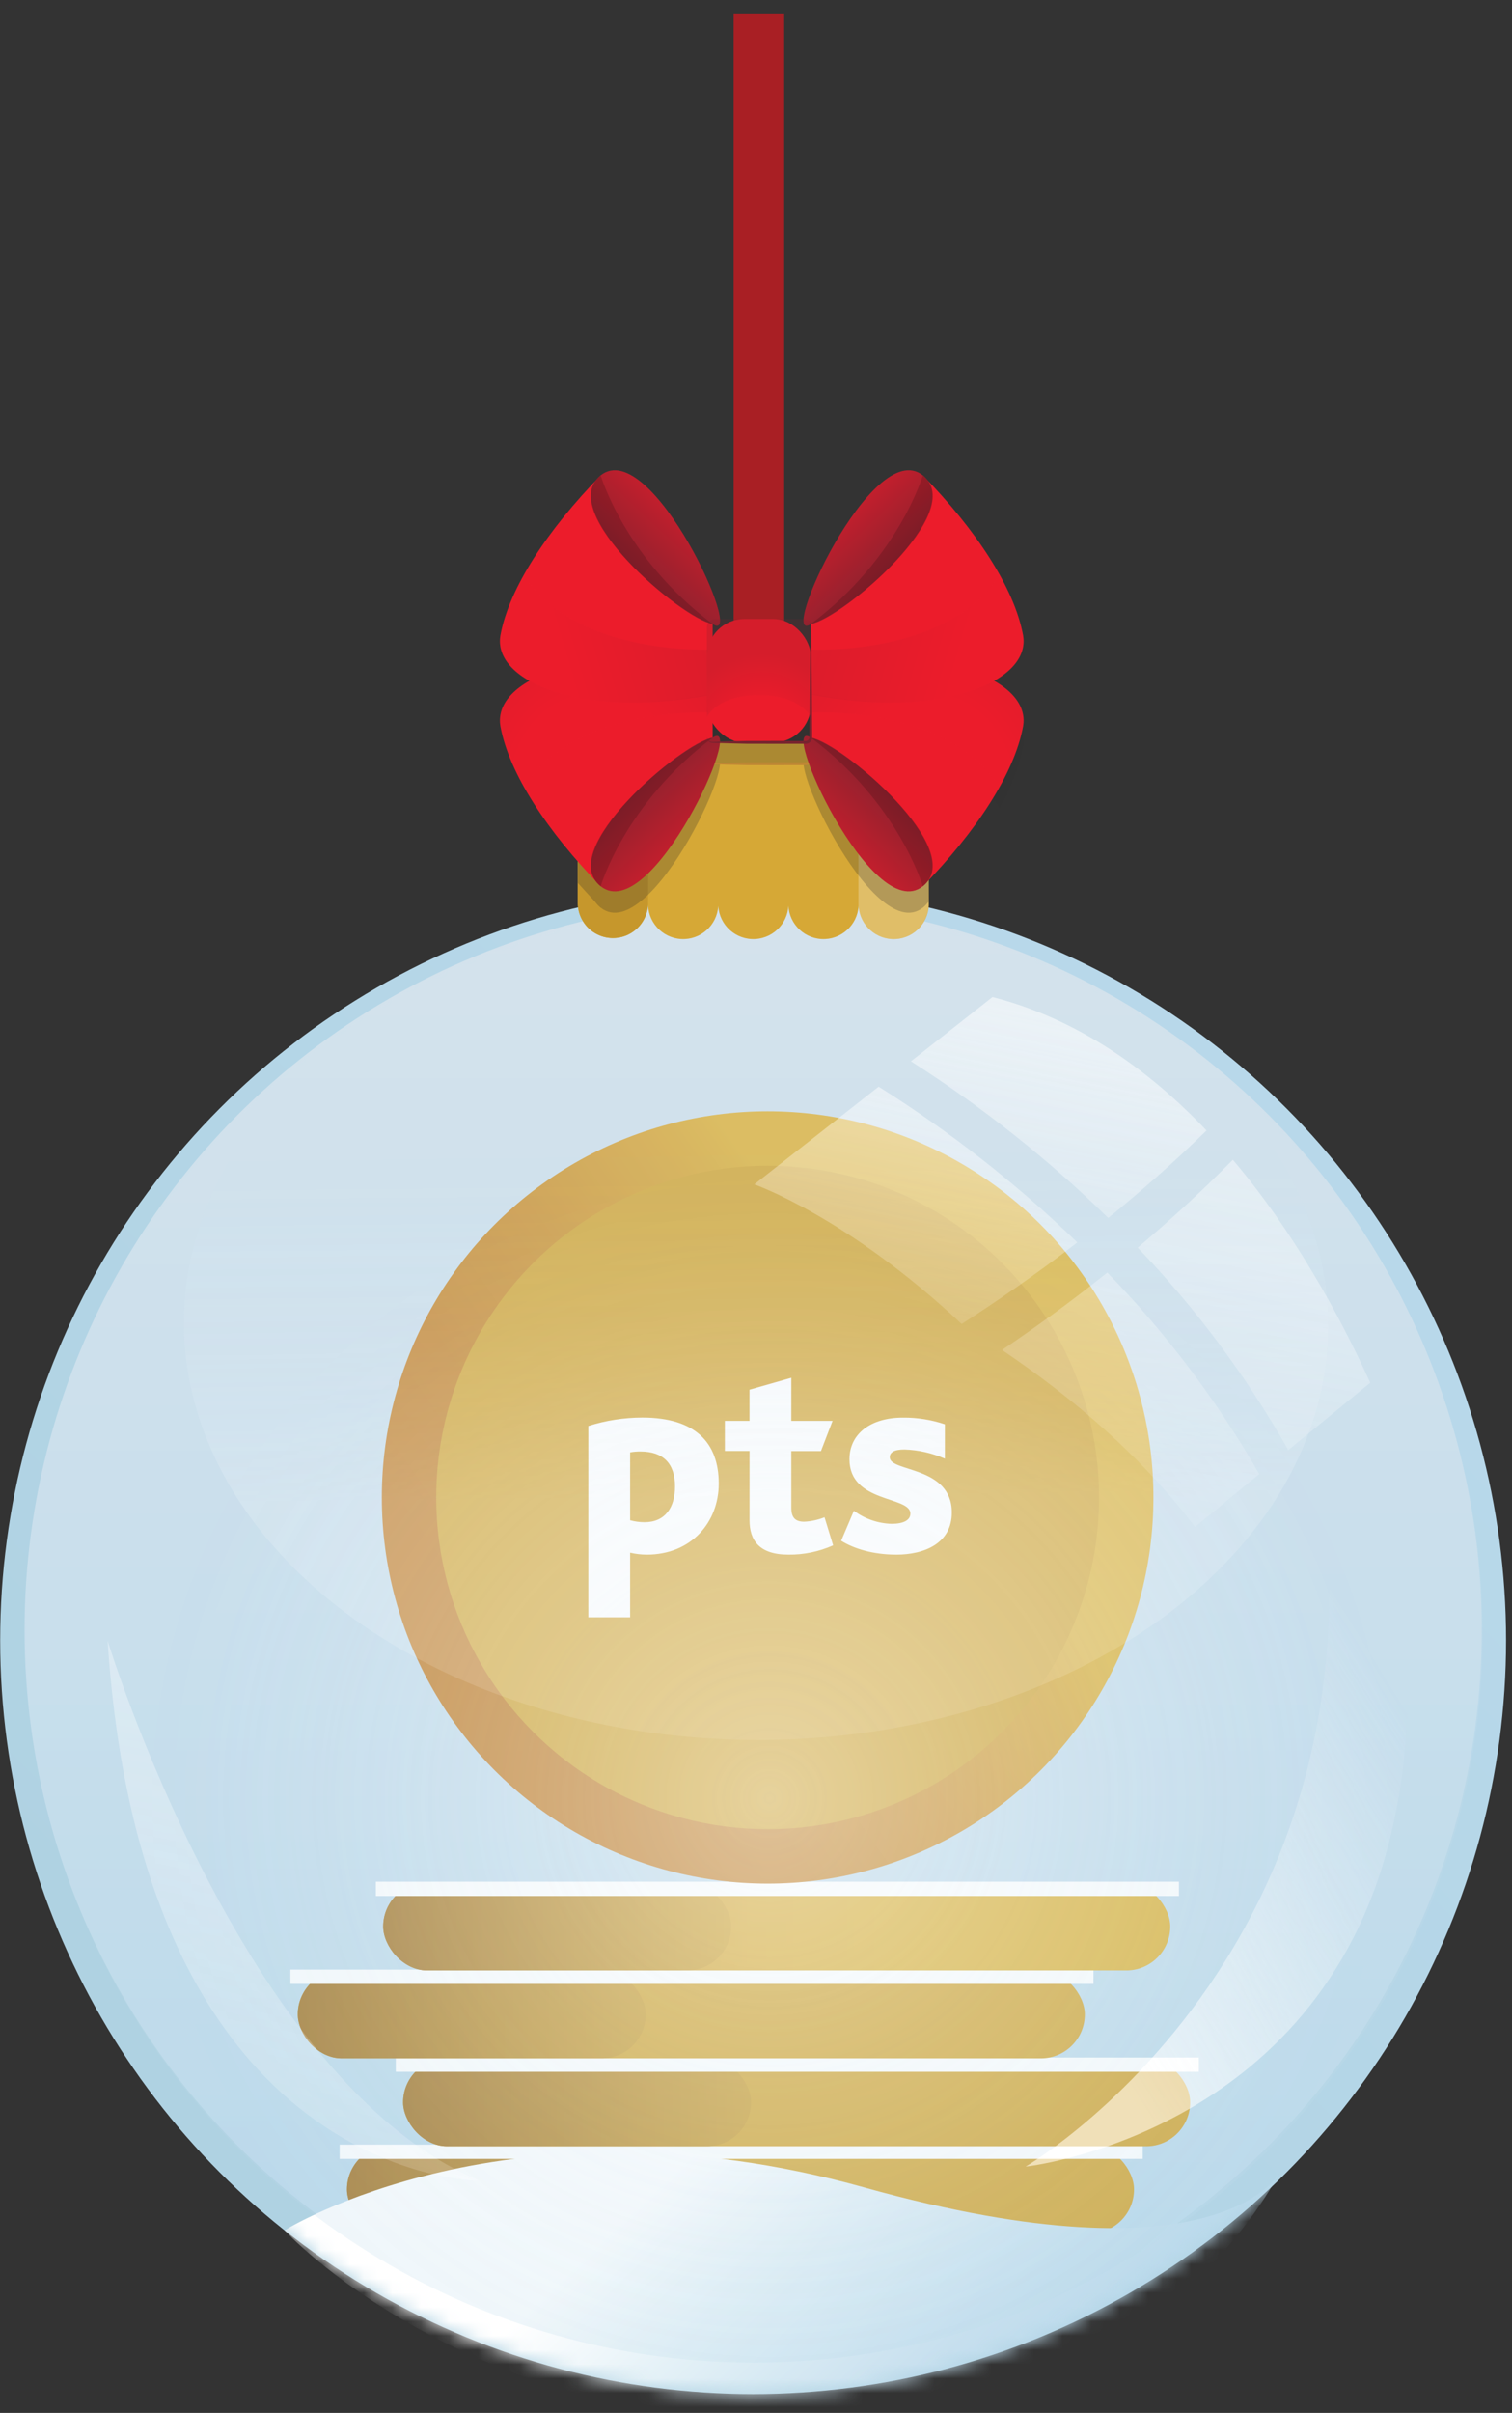<svg xmlns="http://www.w3.org/2000/svg" xmlns:xlink="http://www.w3.org/1999/xlink" width="106" height="169" viewBox="0 0 106 169">
    <rect x="0" y="0" width="106" height="169" fill="#333333" stroke="none"/>
    <defs>
        <linearGradient id="qx0oxgrpyb" x1="16.733%" x2="90.048%" y1="83.268%" y2="9.953%">
            <stop offset="0%" stop-color="#AFD2E2"/>
            <stop offset="100%" stop-color="#B9D9EB"/>
        </linearGradient>
        <linearGradient id="0jt6v7e81d" x1="50%" x2="50%" y1="97.049%" y2="-6.634%">
            <stop offset="0%" stop-color="#B9D9EB"/>
            <stop offset="51%" stop-color="#CADFEC"/>
            <stop offset="100%" stop-color="#D6E3EC"/>
        </linearGradient>
        <linearGradient id="7319zwns7e" x1="259.682%" x2="-14.074%" y1="50.016%" y2="50.016%">
            <stop offset="51%" stop-color="#D4A634"/>
            <stop offset="100%" stop-color="#A1722A"/>
        </linearGradient>
        <linearGradient id="2rkyzm5hcf" x1="259.682%" x2="-14.082%" y1="50.016%" y2="50.016%">
            <stop offset="51%" stop-color="#D4A634"/>
            <stop offset="100%" stop-color="#A1722A"/>
        </linearGradient>
        <linearGradient id="e27wenk85g" x1="0%" x2="100%" y1="50.016%" y2="50.016%">
            <stop offset="0%" stop-color="#C5802A"/>
            <stop offset="8%" stop-color="#CA8B2D"/>
            <stop offset="28%" stop-color="#D5A134"/>
            <stop offset="47%" stop-color="#DCAE39"/>
            <stop offset="64%" stop-color="#DEB33A"/>
        </linearGradient>
        <linearGradient id="ug86bgdszh" x1="259.682%" x2="-14.082%" y1="50.016%" y2="50.016%">
            <stop offset="57%" stop-color="#D4A634"/>
            <stop offset="100%" stop-color="#A1722A"/>
        </linearGradient>
        <linearGradient id="5lrgg09uqi" x1="100.862%" x2="-26.651%" y1="14.513%" y2="103.485%">
            <stop offset="25%" stop-color="#DEB33A"/>
            <stop offset="30%" stop-color="#D9A837"/>
            <stop offset="43%" stop-color="#CE9230"/>
            <stop offset="55%" stop-color="#C7852B"/>
            <stop offset="66%" stop-color="#C5802A"/>
        </linearGradient>
        <linearGradient id="3lmr2ex4aj" x1="32.84%" x2="87.668%" y1="41.335%" y2="61.204%">
            <stop offset="0%" stop-color="#FFF"/>
            <stop offset="32%" stop-color="#E4F1F7"/>
            <stop offset="76%" stop-color="#C5DFEE"/>
            <stop offset="100%" stop-color="#B9D9EB"/>
        </linearGradient>
        <linearGradient id="c39vxqynrk" x1="50%" x2="50%" y1="97.049%" y2="-6.635%">
            <stop offset="0%" stop-color="#B9D9EB"/>
            <stop offset="51%" stop-color="#CADFEC"/>
            <stop offset="100%" stop-color="#D6E3EC"/>
        </linearGradient>
        <linearGradient id="g3ih50q7gl" x1="84.799%" x2="8.89%" y1="-81.228%" y2="197.501%">
            <stop offset="0%" stop-color="#FFF"/>
            <stop offset="2%" stop-color="#FFF" stop-opacity=".96"/>
            <stop offset="20%" stop-color="#FFF" stop-opacity=".67"/>
            <stop offset="37%" stop-color="#FFF" stop-opacity=".43"/>
            <stop offset="53%" stop-color="#FFF" stop-opacity=".25"/>
            <stop offset="66%" stop-color="#FFF" stop-opacity=".11"/>
            <stop offset="77%" stop-color="#FFF" stop-opacity=".03"/>
            <stop offset="85%" stop-color="#FFF" stop-opacity="0"/>
        </linearGradient>
        <linearGradient id="4mgoj2w5dm" x1="105.208%" x2="9.864%" y1="-227.852%" y2="243.632%">
            <stop offset="0%" stop-color="#FFF"/>
            <stop offset="2%" stop-color="#FFF" stop-opacity=".96"/>
            <stop offset="20%" stop-color="#FFF" stop-opacity=".67"/>
            <stop offset="37%" stop-color="#FFF" stop-opacity=".43"/>
            <stop offset="53%" stop-color="#FFF" stop-opacity=".25"/>
            <stop offset="66%" stop-color="#FFF" stop-opacity=".11"/>
            <stop offset="77%" stop-color="#FFF" stop-opacity=".03"/>
            <stop offset="85%" stop-color="#FFF" stop-opacity="0"/>
        </linearGradient>
        <linearGradient id="chv7ladvjn" x1="82.571%" x2="14.799%" y1="-159.777%" y2="263.181%">
            <stop offset="0%" stop-color="#FFF"/>
            <stop offset="2%" stop-color="#FFF" stop-opacity=".96"/>
            <stop offset="20%" stop-color="#FFF" stop-opacity=".67"/>
            <stop offset="37%" stop-color="#FFF" stop-opacity=".43"/>
            <stop offset="53%" stop-color="#FFF" stop-opacity=".25"/>
            <stop offset="66%" stop-color="#FFF" stop-opacity=".11"/>
            <stop offset="77%" stop-color="#FFF" stop-opacity=".03"/>
            <stop offset="85%" stop-color="#FFF" stop-opacity="0"/>
        </linearGradient>
        <linearGradient id="a3hoz4mgdo" x1="78.255%" x2="-4.734%" y1="-65.505%" y2="244.536%">
            <stop offset="0%" stop-color="#FFF"/>
            <stop offset="2%" stop-color="#FFF" stop-opacity=".96"/>
            <stop offset="20%" stop-color="#FFF" stop-opacity=".67"/>
            <stop offset="37%" stop-color="#FFF" stop-opacity=".43"/>
            <stop offset="53%" stop-color="#FFF" stop-opacity=".25"/>
            <stop offset="66%" stop-color="#FFF" stop-opacity=".11"/>
            <stop offset="77%" stop-color="#FFF" stop-opacity=".03"/>
            <stop offset="85%" stop-color="#FFF" stop-opacity="0"/>
        </linearGradient>
        <linearGradient id="3e34ixnq6q" x1="29.196%" x2="78.916%" y1="50.966%" y2="50.197%">
            <stop offset="0%" stop-color="#FFF"/>
            <stop offset="2%" stop-color="#FFF" stop-opacity=".96"/>
            <stop offset="20%" stop-color="#FFF" stop-opacity=".67"/>
            <stop offset="37%" stop-color="#FFF" stop-opacity=".43"/>
            <stop offset="53%" stop-color="#FFF" stop-opacity=".25"/>
            <stop offset="66%" stop-color="#FFF" stop-opacity=".11"/>
            <stop offset="77%" stop-color="#FFF" stop-opacity=".03"/>
            <stop offset="85%" stop-color="#FFF" stop-opacity="0"/>
        </linearGradient>
        <linearGradient id="b1mdvzmgkr" x1="17.187%" x2="73.008%" y1="86.919%" y2="20.556%">
            <stop offset="0%" stop-color="#FFF"/>
            <stop offset="16%" stop-color="#FFF" stop-opacity=".84"/>
            <stop offset="50%" stop-color="#FFF" stop-opacity=".42"/>
            <stop offset="85%" stop-color="#FFF" stop-opacity="0"/>
        </linearGradient>
        <linearGradient id="czslzwnffs" x1="75.226%" x2="21.81%" y1="-135.294%" y2="235.835%">
            <stop offset="0%" stop-color="#FFF"/>
            <stop offset="16%" stop-color="#FFF" stop-opacity=".84"/>
            <stop offset="50%" stop-color="#FFF" stop-opacity=".42"/>
            <stop offset="85%" stop-color="#FFF" stop-opacity="0"/>
        </linearGradient>
        <linearGradient id="04376vjj7t" x1="-12.689%" x2="93.439%" y1="119.874%" y2="-5.255%">
            <stop offset="29%" stop-color="#EC1C2B"/>
            <stop offset="77%" stop-color="#77232F"/>
        </linearGradient>
        <linearGradient id="bcvh6bfsvv" x1="112.688%" x2="6.545%" y1="119.874%" y2="-5.255%">
            <stop offset="29%" stop-color="#EC1C2B"/>
            <stop offset="77%" stop-color="#77232F"/>
        </linearGradient>
        <linearGradient id="ldt4by5erx" x1="-12.71%" x2="93.454%" y1="-19.897%" y2="105.253%">
            <stop offset="29%" stop-color="#EC1C2B"/>
            <stop offset="77%" stop-color="#77232F"/>
        </linearGradient>
        <linearGradient id="qv0mto7xyy" x1="-29.566%" x2="94.003%" y1="34.721%" y2="58.334%">
            <stop offset="0%" stop-color="#77232F"/>
            <stop offset="80%" stop-color="#EC1C2B"/>
        </linearGradient>
        <linearGradient id="b11d1kt3bz" x1="112.694%" x2="6.515%" y1="-19.897%" y2="105.253%">
            <stop offset="29%" stop-color="#EC1C2B"/>
            <stop offset="77%" stop-color="#77232F"/>
        </linearGradient>
        <linearGradient id="chh2xx141A" x1="129.553%" x2="5.997%" y1="34.721%" y2="58.334%">
            <stop offset="0%" stop-color="#77232F"/>
            <stop offset="80%" stop-color="#EC1C2B"/>
        </linearGradient>
        <radialGradient id="17jc9ad77p" cx="50.338%" cy="50.84%" r="44.447%" fx="50.338%" fy="50.84%">
            <stop offset="0%" stop-color="#FFF"/>
            <stop offset="2%" stop-color="#FFF" stop-opacity=".96"/>
            <stop offset="20%" stop-color="#FFF" stop-opacity=".67"/>
            <stop offset="37%" stop-color="#FFF" stop-opacity=".43"/>
            <stop offset="53%" stop-color="#FFF" stop-opacity=".25"/>
            <stop offset="66%" stop-color="#FFF" stop-opacity=".11"/>
            <stop offset="77%" stop-color="#FFF" stop-opacity=".03"/>
            <stop offset="85%" stop-color="#FFF" stop-opacity="0"/>
        </radialGradient>
        <radialGradient id="vgboniq9eu" cx="52.483%" cy="100.894%" r="218.21%" fx="52.483%" fy="100.894%" gradientTransform="matrix(.599 0 0 1 .21 0)">
            <stop offset="29%" stop-color="#EC1C2B"/>
            <stop offset="77%" stop-color="#77232F"/>
        </radialGradient>
        <radialGradient id="oht3sghcjw" cx="47.504%" cy="100.894%" r="218.21%" fx="47.504%" fy="100.894%" gradientTransform="matrix(-.599 0 0 -1 .76 2.018)">
            <stop offset="29%" stop-color="#EC1C2B"/>
            <stop offset="77%" stop-color="#77232F"/>
        </radialGradient>
        <radialGradient id="5a0tlnvtbB" cx="52.524%" cy="122.721%" r="114.226%" fx="52.524%" fy="122.721%" gradientTransform="matrix(.941 0 0 1 .031 0)">
            <stop offset="29%" stop-color="#EC1C2B"/>
            <stop offset="77%" stop-color="#77232F"/>
        </radialGradient>
        <circle id="0ihhi0bmsa" cx="52.798" cy="52.798" r="52.786"/>
    </defs>
    <g fill="none" fill-rule="evenodd">
        <g>
            <g>
                <g>
                    <g>
                        <g transform="translate(-1058 -913) translate(930 913) translate(30) translate(98) translate(0 62.096)">
                            <mask id="7tunp6fttc" fill="#fff">
                                <use xlink:href="#0ihhi0bmsa"/>
                            </mask>
                            <use fill="url(#qx0oxgrpyb)" fill-rule="nonzero" xlink:href="#0ihhi0bmsa"/>
                            <g mask="url(#7tunp6fttc)">
                                <g fill-rule="nonzero" transform="translate(-26.787 -16.49)">
                                    <circle cx="79.585" cy="68.582" r="51.078" fill="url(#0jt6v7e81d)"/>
                                    <rect width="55.178" height="6.157" x="51.111" y="104.66" fill="#D4A634" rx="3.078"/>
                                    <rect width="24.397" height="6.157" x="51.111" y="104.66" fill="url(#7319zwns7e)" rx="3.078"/>
                                    <path fill="#FFF" d="M50.598 104.603H106.898V105.603H50.598z"/>
                                    <rect width="55.178" height="6.157" x="55.046" y="98.56" fill="#D4A634" rx="3.078"/>
                                    <rect width="24.397" height="6.157" x="55.046" y="98.56" fill="url(#7319zwns7e)" rx="3.078"/>
                                    <path fill="#FFF" d="M54.533 98.503H110.833V99.503H54.533z"/>
                                    <rect width="55.178" height="6.157" x="47.662" y="92.404" fill="#D4A634" rx="3.078"/>
                                    <rect width="24.397" height="6.157" x="47.662" y="92.404" fill="url(#2rkyzm5hcf)" rx="3.078"/>
                                    <path fill="#FFF" d="M47.146 92.347H103.446V93.347H47.146z"/>
                                    <rect width="55.178" height="6.157" x="53.651" y="86.247" fill="url(#e27wenk85g)" rx="3.078"/>
                                    <rect width="24.397" height="6.157" x="53.651" y="86.247" fill="url(#ug86bgdszh)" rx="3.078"/>
                                    <path fill="#FFF" d="M53.138 86.19H109.438V87.19H53.138z"/>
                                    <circle cx="80.602" cy="59.277" r="27.047" fill="url(#5lrgg09uqi)"/>
                                    <circle cx="80.602" cy="59.277" r="23.234" fill="#D4A634"/>
                                    <path fill="#FFF" d="M72.127 63.28c-.392-.001-.783-.047-1.165-.135v4.526h-2.931v-13.4c1.225-.39 2.502-.588 3.787-.59 3.727 0 5.358 1.77 5.358 4.622 0 2.707-1.922 4.978-5.049 4.978zm-.427-7.222c-.247-.005-.494.015-.738.059v4.757c.33.09.669.135 1.01.136 1.458 0 2.137-1.049 2.137-2.505 0-1.63-.854-2.447-2.409-2.447zM82.05 63.28c-2.058 0-2.717-1.028-2.717-2.406V56.02h-1.73v-2.107h1.728v-2.184l2.932-.836v3.02h2.892l-.815 2.117h-2.077v3.96c0 .7.271.985.912.985.487-.024.966-.13 1.417-.311l.602 1.968c-.989.44-2.061.662-3.144.649zM89.62 63.28c-1.65 0-2.99-.426-3.863-.97l.893-2.1c.767.566 1.688.885 2.64.912.835 0 1.321-.252 1.321-.718 0-1.243-4.272-.718-4.272-3.805 0-1.771 1.476-2.914 3.739-2.914 1.003-.01 2 .148 2.951.466v2.408c-.895-.393-1.858-.61-2.835-.641-.718 0-1.03.197-1.03.545 0 1.047 4.351.59 4.351 3.862.008 2.16-1.914 2.956-3.896 2.956z"/>
                                    <path fill="url(#3lmr2ex4aj)" d="M46.735 110.608s15.784-9.936 40.65-3.004c24.864 6.932 29.073-.984 29.073-.984s-8.947 18.102-33.164 17.793c-24.218-.309-36.559-13.805-36.559-13.805z"/>
                                    <g opacity=".65">
                                        <circle cx="79.651" cy="68.796" r="51.078" fill="url(#c39vxqynrk)" opacity=".35"/>
                                        <g style="mix-blend-mode:overlay">
                                            <path fill="url(#g3ih50q7gl)" d="M22.824 17.215c-4.254-4.108-8.922-7.763-13.93-10.909L.179 13.144s6.493 2.253 14.533 9.78c2.28-1.461 5.082-3.376 8.112-5.71z" transform="translate(79.492 24.202)"/>
                                            <path fill="url(#4mgoj2w5dm)" d="M17.545 24.745c4.847 3.266 9.728 7.376 13.526 12.396l4.504-3.707c-2.95-5.128-6.527-9.869-10.65-14.112-2.651 2.125-5.172 3.933-7.38 5.423z" transform="translate(79.492 24.202)"/>
                                            <path fill="url(#chv7ladvjn)" d="M33.725 11.424c-2.208 2.243-4.466 4.295-6.672 6.153 4.098 4.267 7.646 9.032 10.558 14.182l5.744-4.722c-2.175-4.77-5.348-10.554-9.63-15.613z" transform="translate(79.492 24.202)"/>
                                            <path fill="url(#a3hoz4mgdo)" d="M24.989 15.493c2.255-1.83 4.588-3.874 6.887-6.121-4.083-4.29-9.052-7.814-15-9.344l-5.714 4.498c4.973 3.171 9.606 6.847 13.827 10.967z" transform="translate(79.492 24.202)"/>
                                        </g>
                                        <g style="mix-blend-mode:overlay">
                                            <path fill="url(#g3ih50q7gl)" d="M22.824 17.215c-4.254-4.108-8.922-7.763-13.93-10.909L.179 13.144s6.493 2.253 14.533 9.78c2.28-1.461 5.082-3.376 8.112-5.71z" transform="translate(79.492 24.202)"/>
                                            <path fill="url(#4mgoj2w5dm)" d="M17.545 24.745c4.847 3.266 9.728 7.376 13.526 12.396l4.504-3.707c-2.95-5.128-6.527-9.869-10.65-14.112-2.651 2.125-5.172 3.933-7.38 5.423z" transform="translate(79.492 24.202)"/>
                                            <path fill="url(#chv7ladvjn)" d="M33.725 11.424c-2.208 2.243-4.466 4.295-6.672 6.153 4.098 4.267 7.646 9.032 10.558 14.182l5.744-4.722c-2.175-4.77-5.348-10.554-9.63-15.613z" transform="translate(79.492 24.202)"/>
                                            <path fill="url(#a3hoz4mgdo)" d="M24.989 15.493c2.255-1.83 4.588-3.874 6.887-6.121-4.083-4.29-9.052-7.814-15-9.344l-5.714 4.498c4.973 3.171 9.606 6.847 13.827 10.967z" transform="translate(79.492 24.202)"/>
                                        </g>
                                        <circle fill="url(#17jc9ad77p)" opacity=".7" style="mix-blend-mode:overlay" cx="79.78" cy="79.772" r="56.367" transform="rotate(-45 79.78 79.772)"/>
                                        <ellipse fill="url(#3e34ixnq6q)" opacity=".25" style="mix-blend-mode:screen" cx="79.79" cy="47.135" rx="29.127" ry="40.108" transform="rotate(-89.69 79.79 47.135)"/>
                                        <path fill="url(#b1mdvzmgkr)" d="M98.688 106.142s31.433-18.3 17.917-60.769c0 0 12.74 16.792 7.655 37.686-5.087 20.895-25.572 23.083-25.572 23.083z" style="mix-blend-mode:screen"/>
                                        <path fill="url(#czslzwnffs)" d="M34.331 69.304s9.42 30.917 26.095 37.83c0 0-23.631.133-26.095-37.83z" style="mix-blend-mode:screen"/>
                                    </g>
                                </g>
                            </g>
                        </g>
                        <g fill="#A91F24" fill-rule="nonzero">
                            <path d="M0.106 0.937H3.648V51.937H0.106z" transform="translate(-1058 -913) translate(930 913) translate(30) translate(98) translate(51.328)"/>
                        </g>
                        <g fill-rule="nonzero" transform="translate(-1058 -913) translate(930 913) translate(30) translate(98) translate(34.996 32.816)">
                            <path fill="#D6A836" d="M5.51 19.121V30.35c-.026.897.438 1.737 1.211 2.193.773.456 1.733.456 2.506 0 .773-.456 1.237-1.296 1.211-2.193-.08 1.358.958 2.524 2.316 2.603 1.359.08 2.524-.958 2.603-2.316.08 1.358 1.245 2.395 2.603 2.316 1.359-.08 2.396-1.245 2.316-2.603-.079 1.358.958 2.524 2.316 2.603 1.359.08 2.524-.958 2.603-2.316.08 1.358 1.245 2.395 2.604 2.316 1.358-.08 2.395-1.245 2.316-2.603V19.12H5.509z"/>
                            <path fill="#FFF" d="M25.186 30.636c.079 1.358 1.244 2.395 2.603 2.316 1.358-.08 2.395-1.245 2.316-2.603V19.12h-4.92v11.515z" opacity=".25"/>
                            <path fill="#C6972C" d="M10.476 19.121H5.509V30.35c-.025.897.44 1.737 1.212 2.193.773.456 1.733.456 2.506 0 .773-.456 1.237-1.296 1.211-2.193l.038-11.228z"/>
                            <g opacity=".25" transform="translate(1.574 12.003)">
                                <path fill="#2D2A26" d="M28.123 18.755l.394-.405v-1.503s.807-15.176-8.239-13.413V8.34l7.845 10.414z"/>
                                <path fill="#2D2A26" d="M28.519 18.334c-.11.16-.242.302-.394.421-3.555 2.802-10.273-12.022-7.847-10.414 1.604.25 6.976 4.537 8.264 7.738l-.023 2.255z"/>
                                <path fill="#2D2A26" d="M20.276 3.434c9.051-1.771 15.488.844 14.874 4.141-.244 1.31-.817 2.741-1.65 4.23-3.683-5.749-13.224-5.211-13.224-5.211v-3.16z" opacity=".2" style="mix-blend-mode:multiply"/>
                                <path fill="#2D2A26" d="M5.543 18.755c-.559-.572-1.602-1.731-1.602-1.731v-1.497L.087 7.447s4.258-5.776 13.305-4.013V8.34l-7.85 10.414z"/>
                                <path fill="#2D2A26" d="M13.392 8.34c-2.147.333-11.04 7.899-7.85 10.415C9.1 21.557 15.819 6.733 13.393 8.341z"/>
                                <path fill="#2D2A26" d="M13.392 8.34c-2.454.615-11.04 7.899-7.85 10.415 0 0 1.661-5.769 7.85-10.414z" opacity=".15"/>
                                <rect width="7.284" height="8.638" x="12.992" y=".037" fill="#2D2A26" rx="2.61"/>
                                <path fill="#2D2A26" d="M19.9.085c.207 0 .375.167.376.373V8.3c0 .208-.168.375-.375.376h-6.535c-.207 0-.374-.169-.374-.376"/>
                                <path fill="#77232F" d="M19.9.085c.177-.003.332.117.374.289.024.171.012.336.02.506l.014 1.009.025 2.017.034 4.035v.382c-.003.164-.093.314-.236.394-.047.026-.097.045-.15.055h-1.153c-.67.01-1.344 0-2.017 0h-1.009l-1.007-.024c-.337 0-.673-.014-1.01-.03-.171-.011-.332 0-.51-.029-.174-.05-.292-.212-.285-.393.009.168.131.31.297.342.156.012.333 0 .498-.01.337-.016.673-.022 1.01-.03l1.007-.023h1.01c.672 0 1.345-.016 2.016 0H19.946c.03-.005.06-.015.086-.03.055-.03.099-.078.124-.135.012-.03.02-.06.022-.09v-.375l.033-4.035.026-2.017.014-1.01c0-.167.016-.338 0-.501-.034-.169-.179-.292-.35-.297z"/>
                                <path fill="#2D2A26" d="M13.577.037h6.119c.318.006.574.261.58.579v6.28s-.706-1.53-3.642-1.53c-2.935 0-3.648 1.53-3.648 1.53V.617c0-.156.063-.305.174-.413.111-.11.261-.169.417-.166z" opacity=".2" style="mix-blend-mode:multiply"/>
                            </g>
                            <path fill="#EC1C2B" d="M29.697 29.259c3.739-3.82 6.413-7.883 7.027-11.18.614-3.298-5.828-5.903-14.874-4.132v4.907l7.847 10.405z"/>
                            <path fill="url(#04376vjj7t)" d="M21.85 18.846c2.145.332 11.04 7.896 7.847 10.413-3.555 2.813-10.273-12.02-7.847-10.413z"/>
                            <path fill="#000" d="M21.85 18.846c2.452.614 11.04 7.896 7.847 10.413 0 0-1.66-5.76-7.847-10.413z" opacity=".15"/>
                            <path fill="url(#vgboniq9eu)" d="M21.85 13.939c9.052-1.771 15.488.844 14.874 4.132-.244 1.31-.817 2.743-1.65 4.232-3.682-5.75-13.224-5.214-13.224-5.214v-3.15z" opacity=".2" style="mix-blend-mode:multiply"/>
                            <path fill="#EC1C2B" d="M7.117 29.259C3.388 25.439.704 21.376.092 18.079c-.611-3.298 5.827-5.903 14.874-4.132v4.907l-7.85 10.405z"/>
                            <path fill="url(#bcvh6bfsvv)" d="M14.966 18.846c-2.147.332-11.04 7.896-7.85 10.413 3.558 2.813 10.276-12.02 7.85-10.413z"/>
                            <path fill="#000" d="M14.966 18.846c-2.454.614-11.04 7.896-7.85 10.413 0 0 1.662-5.76 7.85-10.413z" opacity=".15"/>
                            <path fill="url(#oht3sghcjw)" d="M14.966 13.939C5.915 12.168-.521 14.783.092 18.07c.244 1.31.815 2.743 1.65 4.232 3.683-5.75 13.224-5.214 13.224-5.214v-3.15z" opacity=".2" style="mix-blend-mode:multiply"/>
                            <path fill="#EC1C2B" d="M29.697.478c3.739 3.82 6.413 7.882 7.027 11.18.614 3.298-5.828 5.903-14.874 4.132v-4.9L29.697.479z"/>
                            <path fill="url(#ldt4by5erx)" d="M21.85 10.89c2.145-.332 11.04-7.895 7.847-10.412C26.142-2.326 19.424 12.5 21.85 10.891z"/>
                            <path fill="#000" d="M21.85 10.89c2.452-.613 11.04-7.895 7.847-10.412 0 0-1.66 5.761-7.847 10.413z" opacity=".15"/>
                            <path fill="url(#qv0mto7xyy)" d="M21.85 15.822c9.052 1.77 15.488-.844 14.874-4.132-.244-1.31-.817-2.743-1.65-4.233-3.682 5.75-13.224 5.215-13.224 5.215v3.15z" opacity=".2" style="mix-blend-mode:multiply"/>
                            <path fill="#EC1C2B" d="M7.117.478C3.388 4.298.704 8.36.092 11.658c-.611 3.298 5.827 5.903 14.874 4.132v-4.9L7.116.479z"/>
                            <path fill="url(#b11d1kt3bz)" d="M14.966 10.89c-2.147-.332-11.04-7.895-7.85-10.412 3.558-2.804 10.276 12.022 7.85 10.413z"/>
                            <path fill="#000" d="M14.966 10.89c-2.454-.613-11.04-7.895-7.85-10.412 0 0 1.662 5.761 7.85 10.413z" opacity=".15"/>
                            <path fill="url(#chh2xx141A)" d="M14.966 15.822C5.915 17.592-.521 14.978.092 11.69c.244-1.31.815-2.743 1.65-4.233 3.683 5.75 13.224 5.215 13.224 5.215v3.15z" opacity=".2" style="mix-blend-mode:multiply"/>
                            <rect width="7.284" height="8.638" x="14.566" y="10.543" fill="#EC1C2B" rx="2.61"/>
                            <path fill="#77232F" d="M21.475 10.59c.176-.003.331.117.374.289.023.17.011.336.02.506l.013 1.007.026 2.019.033 4.035v.382c-.003.164-.093.314-.236.394-.047.026-.097.044-.15.055h-1.153c-.67.01-1.344 0-2.017 0h-1.009l-1.007-.024c-.337-.01-.673-.016-1.01-.03-.17-.011-.332 0-.51-.029-.174-.05-.292-.212-.285-.393.009.168.132.31.297.342.156.012.333 0 .498-.012.337-.014.673-.02 1.01-.03l1.007-.023h1.01c.672 0 1.345-.014 2.016 0h1.073c.015.002.03.002.045 0 .03-.003.06-.014.087-.03.055-.03.098-.078.123-.135.013-.029.02-.06.022-.09v-.373l.034-4.035.025-2.019.014-1.007c0-.168.016-.34 0-.502-.034-.168-.179-.291-.35-.297z"/>
                            <path fill="url(#5a0tlnvtbB)" d="M15.15 10.543h6.12c.318.005.574.26.58.578v6.28s-.706-1.53-3.642-1.53c-2.935 0-3.648 1.53-3.648 1.53v-6.28c0-.155.063-.304.174-.413.111-.11.261-.169.417-.165z" opacity=".2" style="mix-blend-mode:multiply"/>
                        </g>
                    </g>
                </g>
            </g>
        </g>
    </g>
</svg>
